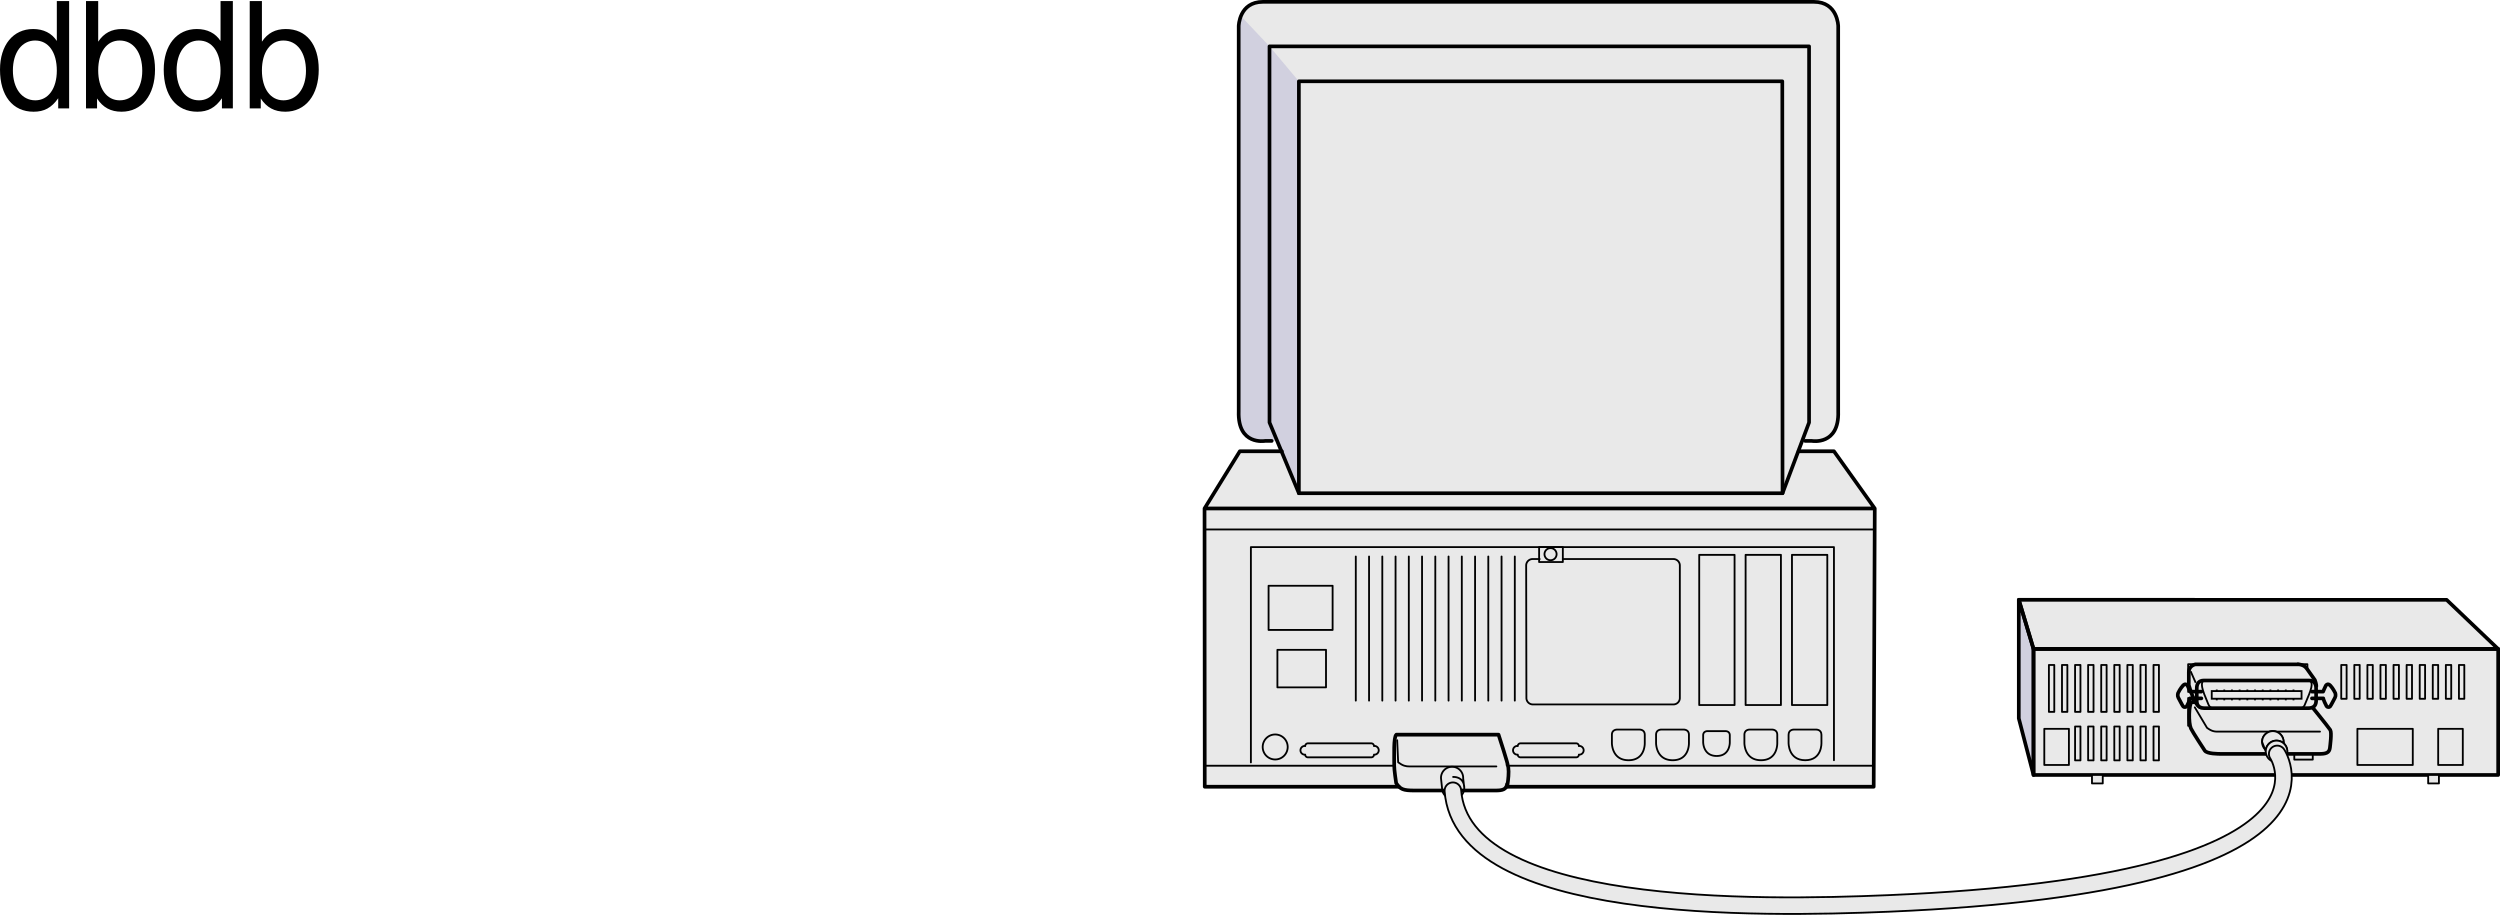 <svg xmlns="http://www.w3.org/2000/svg" xmlns:xlink="http://www.w3.org/1999/xlink" width="339.602" height="124.278"><defs><path id="a" d="M9.906-14.578H8.234v5.422c-.687-1.063-1.812-1.625-3.218-1.625-2.72 0-4.5 2.187-4.5 5.515 0 3.547 1.718 5.72 4.562 5.72 1.438 0 2.438-.532 3.344-1.829V0h1.484Zm-4.61 5.36c1.798 0 2.938 1.577 2.938 4.093 0 2.422-1.156 4.031-2.921 4.031-1.829 0-3.047-1.625-3.047-4.062 0-2.438 1.218-4.063 3.03-4.063zm0 0"/><path id="b" d="M1.078-14.578V0h1.5v-1.344C3.375-.125 4.438.453 5.906.453c2.75 0 4.547-2.25 4.547-5.734 0-3.407-1.687-5.5-4.469-5.5-1.437 0-2.468.547-3.25 1.719v-5.516zm4.578 5.36c1.86 0 3.063 1.624 3.063 4.124 0 2.375-1.235 4-3.063 4-1.781 0-2.922-1.61-2.922-4.062 0-2.469 1.141-4.063 2.922-4.063zm0 0"/></defs><path fill="#e9e9e9" d="M244.324 61.3h4.801l5.543 7.77h-91.043l4.797-7.77h5.703l2.316 5.7-3.992-9.61.973 2.52-1.578-.015s-3.73.656-3.578-3.997V3.547S168.313.25 171.562.25h74.844c3.25 0 3.297 3.297 3.297 3.297v52.351c.152 4.653-3.578 3.997-3.578 3.997h-1.266l.887-2.504L242.141 67l2.183-5.7"/><path fill="#d1d0df" d="m168.61 2.223 3.84 4.074 3.991 4.75V67l-3.02-7.09h-2.124s-2.813.125-3-3.062V3.223s.125-1.063.312-1"/><path fill="#e9e9e9" d="M339.352 88.137v17.136h-63.118V88.137h63.118"/><path fill="#e9e9e9" d="m332.352 81.48 7 6.68h-63.118l-2-6.683 58.118.003"/><path fill="#d1d0df" d="M276.234 88.137v17.136l-2-7.687v-16.11l2 6.66"/><path fill="#e9e9e9" d="M190.023 106.871h-26.37l-.028-37.8h91.043l-.145 37.8h-49.875"/><path fill="none" stroke="#000" stroke-linecap="round" stroke-linejoin="round" stroke-miterlimit="10" stroke-width=".25" d="M242.14 67h-65.699"/><path fill="#e9e9e9" d="M203.563 99.797h-13.88c-.406.324-.277 2.93-.296 4.152-.008.617.27 2.43.27 2.43.566.848.956 1.004 2.484 1.004h11.015c.946 0 1.485-.137 1.567-.89-.16 1.55.492-1.888.054-2.618.25.414-1.214-4.078-1.214-4.078"/><path fill="none" stroke="#000" stroke-linecap="round" stroke-linejoin="round" stroke-miterlimit="10" stroke-width=".25" d="M254.508 104.02h-49.73m-15.391 0h-25.75"/><path fill="none" stroke="#000" stroke-linecap="round" stroke-linejoin="round" stroke-miterlimit="10" stroke-width=".5" d="M190.023 106.871h-26.37l-.028-37.8h91.043l-.145 37.8h-49.875M174.125 61.3h-5.703l-4.797 7.77h91.043l-5.543-7.77h-4.8"/><path fill="none" stroke="#000" stroke-linecap="round" stroke-linejoin="round" stroke-miterlimit="2" stroke-width=".5" d="M203.563 99.797h-13.88c-.406.324-.277 2.93-.296 4.152-.008.617.27 2.43.27 2.43.566.848.956 1.004 2.484 1.004h11.015c.946 0 1.485-.137 1.567-.89-.16 1.55.492-1.888.054-2.618.25.414-1.214-4.078-1.214-4.078zm0 0"/><path fill="none" stroke="#000" stroke-linecap="round" stroke-linejoin="round" stroke-miterlimit="10" stroke-width=".25" d="m189.793 100.55.133 3c.648.485 1.054.563 1.539.563h11.8"/><path fill="none" stroke="#000" stroke-linecap="round" stroke-linejoin="round" stroke-miterlimit="2" stroke-width=".25" d="m195.887 107.043-.14-1.324a1.506 1.506 0 1 1 3.01 0l.15 1.324c0-.832-.454-1.504-1.512-1.504m-1.508 1.504c0 .836.676 1.508 1.508 1.508.835 0 1.511-.672 1.511-1.508"/><path fill="none" stroke="#000" stroke-linecap="round" stroke-linejoin="round" stroke-miterlimit="10" stroke-width=".25" d="M247.426 100.89v-1.07c0-.773-.774-.715-.774-.715h-2.918s-.773-.058-.773.715v1.07s-.059 2.38 2.262 2.38c2.32 0 2.203-2.38 2.203-2.38zm7.082-28.968h-90.871"/><path fill="none" stroke="#000" stroke-linecap="round" stroke-linejoin="round" stroke-miterlimit="10" stroke-width=".25" d="M169.922 103.57V74.32h79.203v28.95"/><path fill="none" stroke="#000" stroke-linecap="round" stroke-linejoin="round" stroke-miterlimit="10" stroke-width=".25" d="M241.426 100.89v-1.07c0-.773-.774-.715-.774-.715h-2.918s-.773-.058-.773.715v1.07s-.059 2.38 2.262 2.38c2.32 0 2.203-2.38 2.203-2.38zm-6.449-.124v-.871c0-.625-.625-.579-.625-.579h-2.364s-.629-.046-.629.579v.87s-.047 1.926 1.836 1.926c1.88 0 1.782-1.925 1.782-1.925zm-5.551.124v-1.07c0-.773-.774-.715-.774-.715h-2.918s-.773-.058-.773.715v1.07s-.059 2.38 2.262 2.38c2.32 0 2.203-2.38 2.203-2.38zm-6 0v-1.07c0-.773-.774-.715-.774-.715h-2.918s-.773-.058-.773.715v1.07s-.059 2.38 2.262 2.38c2.32 0 2.203-2.38 2.203-2.38zm-50.203 2.278a1.697 1.697 0 1 0 0-3.395 1.697 1.697 0 1 0 0 3.395zm7.8-17.598v-6h-8.699v6zm-.898 7.801v-5.098h-6.602v5.098zm4.047 1.801V75.598m1.801 19.574V75.598m1.8 19.574V75.598m1.801 19.574V75.598m1.801 19.574V75.598m1.797 19.574V75.598m1.801 19.574V75.598m1.8 19.574V75.598m1.801 19.574V75.598m1.801 19.574V75.598m1.797 19.574V75.598m1.801 19.574V75.598m1.8 19.574V75.598m37.649 20.175V75.371h4.8v20.402zm-6.297 0V75.371h4.797v20.402zm-6.301 0V75.371h4.801v20.402zm-53.574 5.555a.593.593 0 1 0 0 1.188m.047-1.164c0-.207.168-.375.375-.375h8.601c.207 0 .372.168.372.375m-9.348 1.156c0 .203.168.37.375.37h8.601a.37.37 0 0 0 .372-.37m.05-1.18c.325 0 .594.266.594.594 0 .328-.27.594-.594.594m22.453-26.575h-.957a.874.874 0 0 0-.875.875l.032 18c0 .485.394.875.875.875h19.093c.485 0 .875-.39.875-.875v-18a.874.874 0 0 0-.875-.875h-15.02"/><path fill="none" stroke="#000" stroke-linecap="round" stroke-linejoin="round" stroke-miterlimit="10" stroke-width=".25" d="M212.297 76.348V74.32h-3.223v2.028zm0 0"/><path fill="none" stroke="#000" stroke-linecap="round" stroke-linejoin="round" stroke-miterlimit="10" stroke-width=".25" d="M210.629 76.102c.453 0 .82-.368.82-.825a.82.82 0 0 0-.82-.82.824.824 0 0 0-.824.82c0 .457.37.825.824.825zm0 0"/><path fill="none" stroke="#000" stroke-linecap="round" stroke-linejoin="round" stroke-miterlimit="10" stroke-width=".5" d="M339.352 88.137v17.136h-63.118V88.137Zm0 0"/><path fill="none" stroke="#000" stroke-linecap="round" stroke-linejoin="round" stroke-miterlimit="2" stroke-width=".5" d="m332.352 81.48 7 6.68h-63.118l-2-6.683zm0 0"/><path fill="none" stroke="#000" stroke-linecap="round" stroke-linejoin="round" stroke-miterlimit="10" stroke-width=".25" d="M327.754 99.004v4.91h-7.524v-4.91zm-46.711 0v4.91h-3.344v-4.91zm37.723-4.078v-4.598h-.73v4.598zm1.777 0v-4.598h-.73v4.598zm1.777 0v-4.598h-.73v4.598zm1.778 0v-4.598h-.735v4.598zm1.773 0v-4.598h-.73v4.598zm1.777 0v-4.598h-.73v4.598zm1.778 0v-4.598h-.73v4.598zm1.777 0v-4.598h-.734v4.598zm1.774 0v-4.598h-.73v4.598zm1.777 0v-4.598h-.73v4.598zm-55.699 1.777v-6.375h-.73v6.375zm1.777 0v-6.375h-.73v6.375zm1.778 0v-6.375h-.731v6.375zm1.777 0v-6.375h-.735v6.375zm1.777 0v-6.375h-.734v6.375zm1.774 0v-6.375h-.731v6.375zm1.777 0v-6.375h-.73v6.375zm1.777 0v-6.375h-.73v6.375zm1.778 0v-6.375h-.735v6.375zm-10.66 6.587v-4.603h-.731v4.602zm1.777 0v-4.603h-.735v4.602zm1.777 0v-4.603h-.734v4.602zm1.774 0v-4.603h-.731v4.602zm1.777 0v-4.603h-.73v4.602zm1.777 0v-4.603h-.73v4.602zm1.778 0v-4.603h-.735v4.602zm41.277-4.286v4.91h-3.344v-4.91zm-21.109-5.016v-3.761h-16.2v3.761zm-.551 0v-3.761m-15.02 0v3.761"/><path fill="none" stroke="#000" stroke-linecap="round" stroke-linejoin="round" stroke-miterlimit="10" stroke-width=".25" d="M312.547 90.227c.578.335.305 1.109-.578 3.168-.098.253-.219.566-.637.593h-11.871c-.418-.027-.574-.34-.676-.593-.883-2.06-1.074-2.856-.578-3.168h14.34"/><path fill="none" stroke="#000" stroke-linecap="round" stroke-linejoin="round" stroke-miterlimit="10" stroke-width=".25" d="M311.926 90.598c.46.27.242.886-.465 2.535-.078.203-.172.453-.504.472h-11.172c-.336-.02-.46-.27-.539-.472-.707-1.649-.863-2.285-.465-2.535h13.145"/><path fill="none" stroke="#000" stroke-linecap="round" stroke-linejoin="round" stroke-miterlimit="10" stroke-width=".25" d="M311.477 92.707V91.66h-12.2v1.047zm-11.52-1.07v-.184m1.02.184v-.184m1.043.184v-.184m1.046.184v-.184m1.044.184v-.184m1.046.184v-.184m1.044.184v-.184m1.046.184v-.184m1.044.184v-.184m1.046.184v-.184m1.043.184v-.184m-10.422 1.465v-.184m1.02.184v-.184m1.043.184v-.184m1.046.184v-.184m1.044.184v-.184m1.046.184v-.184m1.044.184v-.184m1.046.184v-.184m1.044.184v-.184m1.046.184v-.184m1.043.184v-.184m3.059 5.852v-3.762h-16.2v3.762zm-.551 0v-3.762m-15.02 0v3.762"/><path fill="none" stroke="#000" stroke-linecap="round" stroke-linejoin="round" stroke-miterlimit="10" stroke-width=".25" d="M312.547 94.824c.578.34.305 1.11-.578 3.168-.098.254-.219.567-.637.594h-11.871c-.418-.027-.574-.34-.676-.594-.883-2.058-1.074-2.855-.578-3.168h14.34"/><path fill="none" stroke="#000" stroke-linecap="round" stroke-linejoin="round" stroke-miterlimit="10" stroke-width=".25" d="M311.926 95.195c.46.27.242.89-.465 2.535-.078.204-.172.454-.504.473h-11.172c-.336-.02-.46-.27-.539-.473-.707-1.644-.863-2.285-.465-2.535h13.145"/><path fill="none" stroke="#000" stroke-linecap="round" stroke-linejoin="round" stroke-miterlimit="10" stroke-width=".25" d="M311.477 97.305v-1.043h-12.2v1.043zm-11.52-1.071v-.183m1.02.183v-.183m1.043.183v-.183m1.046.183v-.183m1.044.183v-.183m1.046.183v-.183m1.044.183v-.183m1.046.183v-.183m1.044.183v-.183m1.046.183v-.183m1.043.183v-.183m-10.422 1.465v-.184m1.02.184v-.184m1.043.184v-.184m1.046.184v-.184m1.044.184v-.184m1.046.184v-.184m1.044.184v-.184m1.046.184v-.184m1.044.184v-.184m1.046.184v-.184m1.043.184v-.184m3.789 5.852v-2.196h-2.508v2.196zm0 0"/><path fill="#e9e9e9" d="M285.64 106.422v-1.149h-1.464v1.149h1.465"/><path fill="none" stroke="#000" stroke-linecap="round" stroke-linejoin="round" stroke-miterlimit="10" stroke-width=".25" d="M285.64 106.422v-1.149h-1.464v1.149zm0 0"/><path fill="#e9e9e9" d="M331.305 106.422v-1.149h-1.461v1.149h1.46"/><path fill="none" stroke="#000" stroke-linecap="round" stroke-linejoin="round" stroke-miterlimit="10" stroke-width=".25" d="M331.305 106.422v-1.149h-1.461v1.149zm0 0"/><path fill="none" stroke="#000" stroke-linecap="round" stroke-linejoin="round" stroke-miterlimit="2" stroke-width=".5" d="M276.234 88.137v17.136l-2-7.687v-16.11zm0 0"/><path fill="#e9e9e9" d="M313.559 95.387h-15.852c-.375.3-.441 2.812-.086 3.574.242.516 1.875 3 1.875 3 .3.45 1.828.45 2.352.45h13.199c.875 0 1.375-.126 1.45-.825.03-.3.273-2.05.05-2.426-.227-.375-2.988-3.773-2.988-3.773"/><path fill="none" stroke="#000" stroke-linecap="round" stroke-linejoin="round" stroke-miterlimit="2" stroke-width=".5" d="M313.559 95.387h-15.852c-.375.3-.441 2.812-.086 3.574.242.516 1.875 3 1.875 3 .3.45 1.828.45 2.352.45h13.199c.875 0 1.375-.126 1.45-.825.03-.3.273-2.05.05-2.426-.227-.375-2.988-3.773-2.988-3.773zm0 0"/><path fill="none" stroke="#000" stroke-linecap="round" stroke-linejoin="round" stroke-miterlimit="10" stroke-width=".25" d="m298.145 96.086 1.652 2.773c.598.45.976.524 1.426.524h13.922m-100.665 3.125a.37.37 0 0 1-.37.37h-7.563a.374.374 0 0 1-.375-.37l-.047.008a.593.593 0 1 1 0-1.188l.047.024c0-.207.168-.375.375-.375h7.562c.207 0 .371.168.371.375l.051-.024c.324 0 .594.266.594.594 0 .328-.27.594-.594.594zm0 0"/><path fill="none" stroke="#000" stroke-linecap="round" stroke-linejoin="round" stroke-miterlimit="2" stroke-width=".5" d="M172.45 6.297V57.39m73.296 0V6.298M242.14 67l3.606-9.61V6.298H172.45V57.39l3.991 9.61"/><path fill="none" stroke="#000" stroke-linecap="round" stroke-linejoin="round" stroke-miterlimit="10" stroke-width=".5" d="M242.14 67h-65.699V11.047h65.668zm0 0"/><path fill="none" stroke="#000" stroke-linecap="round" stroke-linejoin="round" stroke-miterlimit="10" stroke-width=".5" d="M172.746 59.895h-.902s-3.73.656-3.578-3.997V3.547S168.313.25 171.563.25h74.843c3.25 0 3.297 3.297 3.297 3.297v52.351c.152 4.653-3.578 3.997-3.578 3.997h-.902"/><path fill="#e9e9e9" d="M308.746 102.246a1.46 1.46 0 0 0 1.457-1.46c0-.81-.652-1.466-1.457-1.466a1.462 1.462 0 0 0 0 2.926"/><path fill="none" stroke="#000" stroke-linecap="round" stroke-linejoin="round" stroke-miterlimit="2" stroke-width=".25" d="M308.746 102.246a1.46 1.46 0 0 0 1.457-1.46c0-.81-.652-1.466-1.457-1.466a1.462 1.462 0 0 0 0 2.926zm0 0"/><path fill="#e9e9e9" d="M310.707 102.066a1.46 1.46 0 0 0-2.922 0l-.5-1.28c0-.81.652-1.466 1.461-1.466.805 0 1.457.657 1.457 1.465l.504 1.281"/><path fill="none" stroke="#000" stroke-linecap="round" stroke-linejoin="round" stroke-miterlimit="2" stroke-width=".25" d="M310.707 102.066a1.46 1.46 0 0 0-2.922 0l-.5-1.28c0-.81.653-1.466 1.461-1.466.805 0 1.457.657 1.457 1.465zm0 0"/><path fill="#e9e9e9" d="M309.246 103.527a1.459 1.459 0 1 0 0-2.918 1.46 1.46 0 0 0-1.46 1.457 1.46 1.46 0 0 0 1.46 1.461"/><path fill="none" stroke="#000" stroke-linecap="round" stroke-linejoin="round" stroke-miterlimit="2" stroke-width=".25" d="M309.246 103.527a1.459 1.459 0 1 0 0-2.918 1.46 1.46 0 0 0-1.46 1.457 1.46 1.46 0 0 0 1.46 1.461zm0 0"/><path fill="none" stroke="#000" stroke-linecap="round" stroke-linejoin="round" stroke-miterlimit="2" stroke-width="2.5" d="M197.36 107.41c1.25 16.75 41.437 16.063 59.187 15.313 64.656-2.735 52.789-20.313 52.789-20.313"/><path fill="none" stroke="#e9e9e9" stroke-linecap="round" stroke-linejoin="round" stroke-miterlimit="2" stroke-width="2" d="M197.36 107.41c1.25 16.75 41.437 16.063 59.187 15.313 64.656-2.735 52.789-20.313 52.789-20.313"/><path fill="#e9e9e9" stroke="#000" stroke-miterlimit="2" stroke-width=".5" d="M314.64 93.309c.063-.313-.187-.938-.187-.938l-1.062-1.5c-.188-.25-.375-.5-1.063-.625v.004h-14.125c-.5.125-.875.496-.875 1.059v1.75c.125.375.813 3 1.75 3.062"/><path fill="none" stroke="#000" stroke-miterlimit="10" stroke-width=".25" d="M313.098 92.809c.457.273.242.89-.465 2.535-.082.203-.176.453-.508.472h-11.172c-.336-.02-.46-.27-.539-.472-.707-1.645-.863-2.285-.465-2.535h13.149m.898 3.391v-3.763m-14.961 0v3.575"/><path fill="#e9e9e9" d="M299.516 96.2c-.688 0-1.047-.266-1.106-.891v-1.813c0-.562.23-1.058.98-1.058h14.25c.75 0 .981.496.981 1.058v1.813c-.062.625-.418.89-1.105.89h-14"/><path fill="none" stroke="#000" stroke-miterlimit="10" stroke-width=".5" d="M299.516 96.2c-.688 0-1.047-.266-1.106-.891v-1.813c0-.562.23-1.059.98-1.059h14.25c.75 0 .981.497.981 1.06v1.812c-.062.625-.418.89-1.105.89zm0 0"/><path fill="none" stroke="#000" stroke-linecap="round" stroke-linejoin="round" stroke-miterlimit="10" stroke-width=".5" d="M314.059 93.95h1.515s.285-.68.364-.813c.078-.13.312-.34.628 0 .313.34.625.914.653.996.027.078.105.39-.028.625-.128.234-.574 1.125-.68 1.226-.1.106-.363.106-.468-.05-.105-.157-.445-.914-.445-1.07h-1.54m-15.023-.914h-1.515s-.29-.68-.364-.813c-.082-.13-.316-.34-.629 0-.312.34-.629.914-.652.996-.027.078-.105.39.023.625.133.234.575 1.125.68 1.226.106.106.367.106.473-.05.105-.157.441-.914.441-1.07h1.543"/><path fill="none" stroke="#000" stroke-miterlimit="10" stroke-width=".25" d="M313.719 92.437c.574.34.3 1.114-.582 3.168-.098.254-.215.567-.633.594h-11.875c-.418-.027-.574-.34-.672-.594-.887-2.054-1.078-2.855-.582-3.168h14.344"/><path fill="none" stroke="#000" stroke-miterlimit="10" stroke-width=".25" d="M312.645 94.918v-1.043h-12.2v1.043zm-11.52-1.07v-.184m1.02.184v-.184m1.043.184v-.184m1.046.184v-.184m1.047.184v-.184m1.043.184v-.184m1.047.184v-.184m1.043.184v-.184m1.046.184v-.184m1.044.184v-.184m1.046.184v-.184m-10.425 1.465v-.184m1.02.184v-.184m1.043.184v-.184m1.046.184v-.184m1.047.184v-.184m1.043.184v-.184m1.047.184v-.184m1.043.184v-.184m1.046.184v-.184m1.044.184v-.184m1.046.184v-.184m-13.972-3.761.688 1.562"/><g transform="translate(-15.39 -6.965)"><use xlink:href="#a" width="100%" height="100%" x="14.875" y="21.688"/><use xlink:href="#b" width="100%" height="100%" x="25.995" y="21.688"/><use xlink:href="#a" width="100%" height="100%" x="37.115" y="21.688"/><use xlink:href="#b" width="100%" height="100%" x="48.235" y="21.688"/></g></svg>
